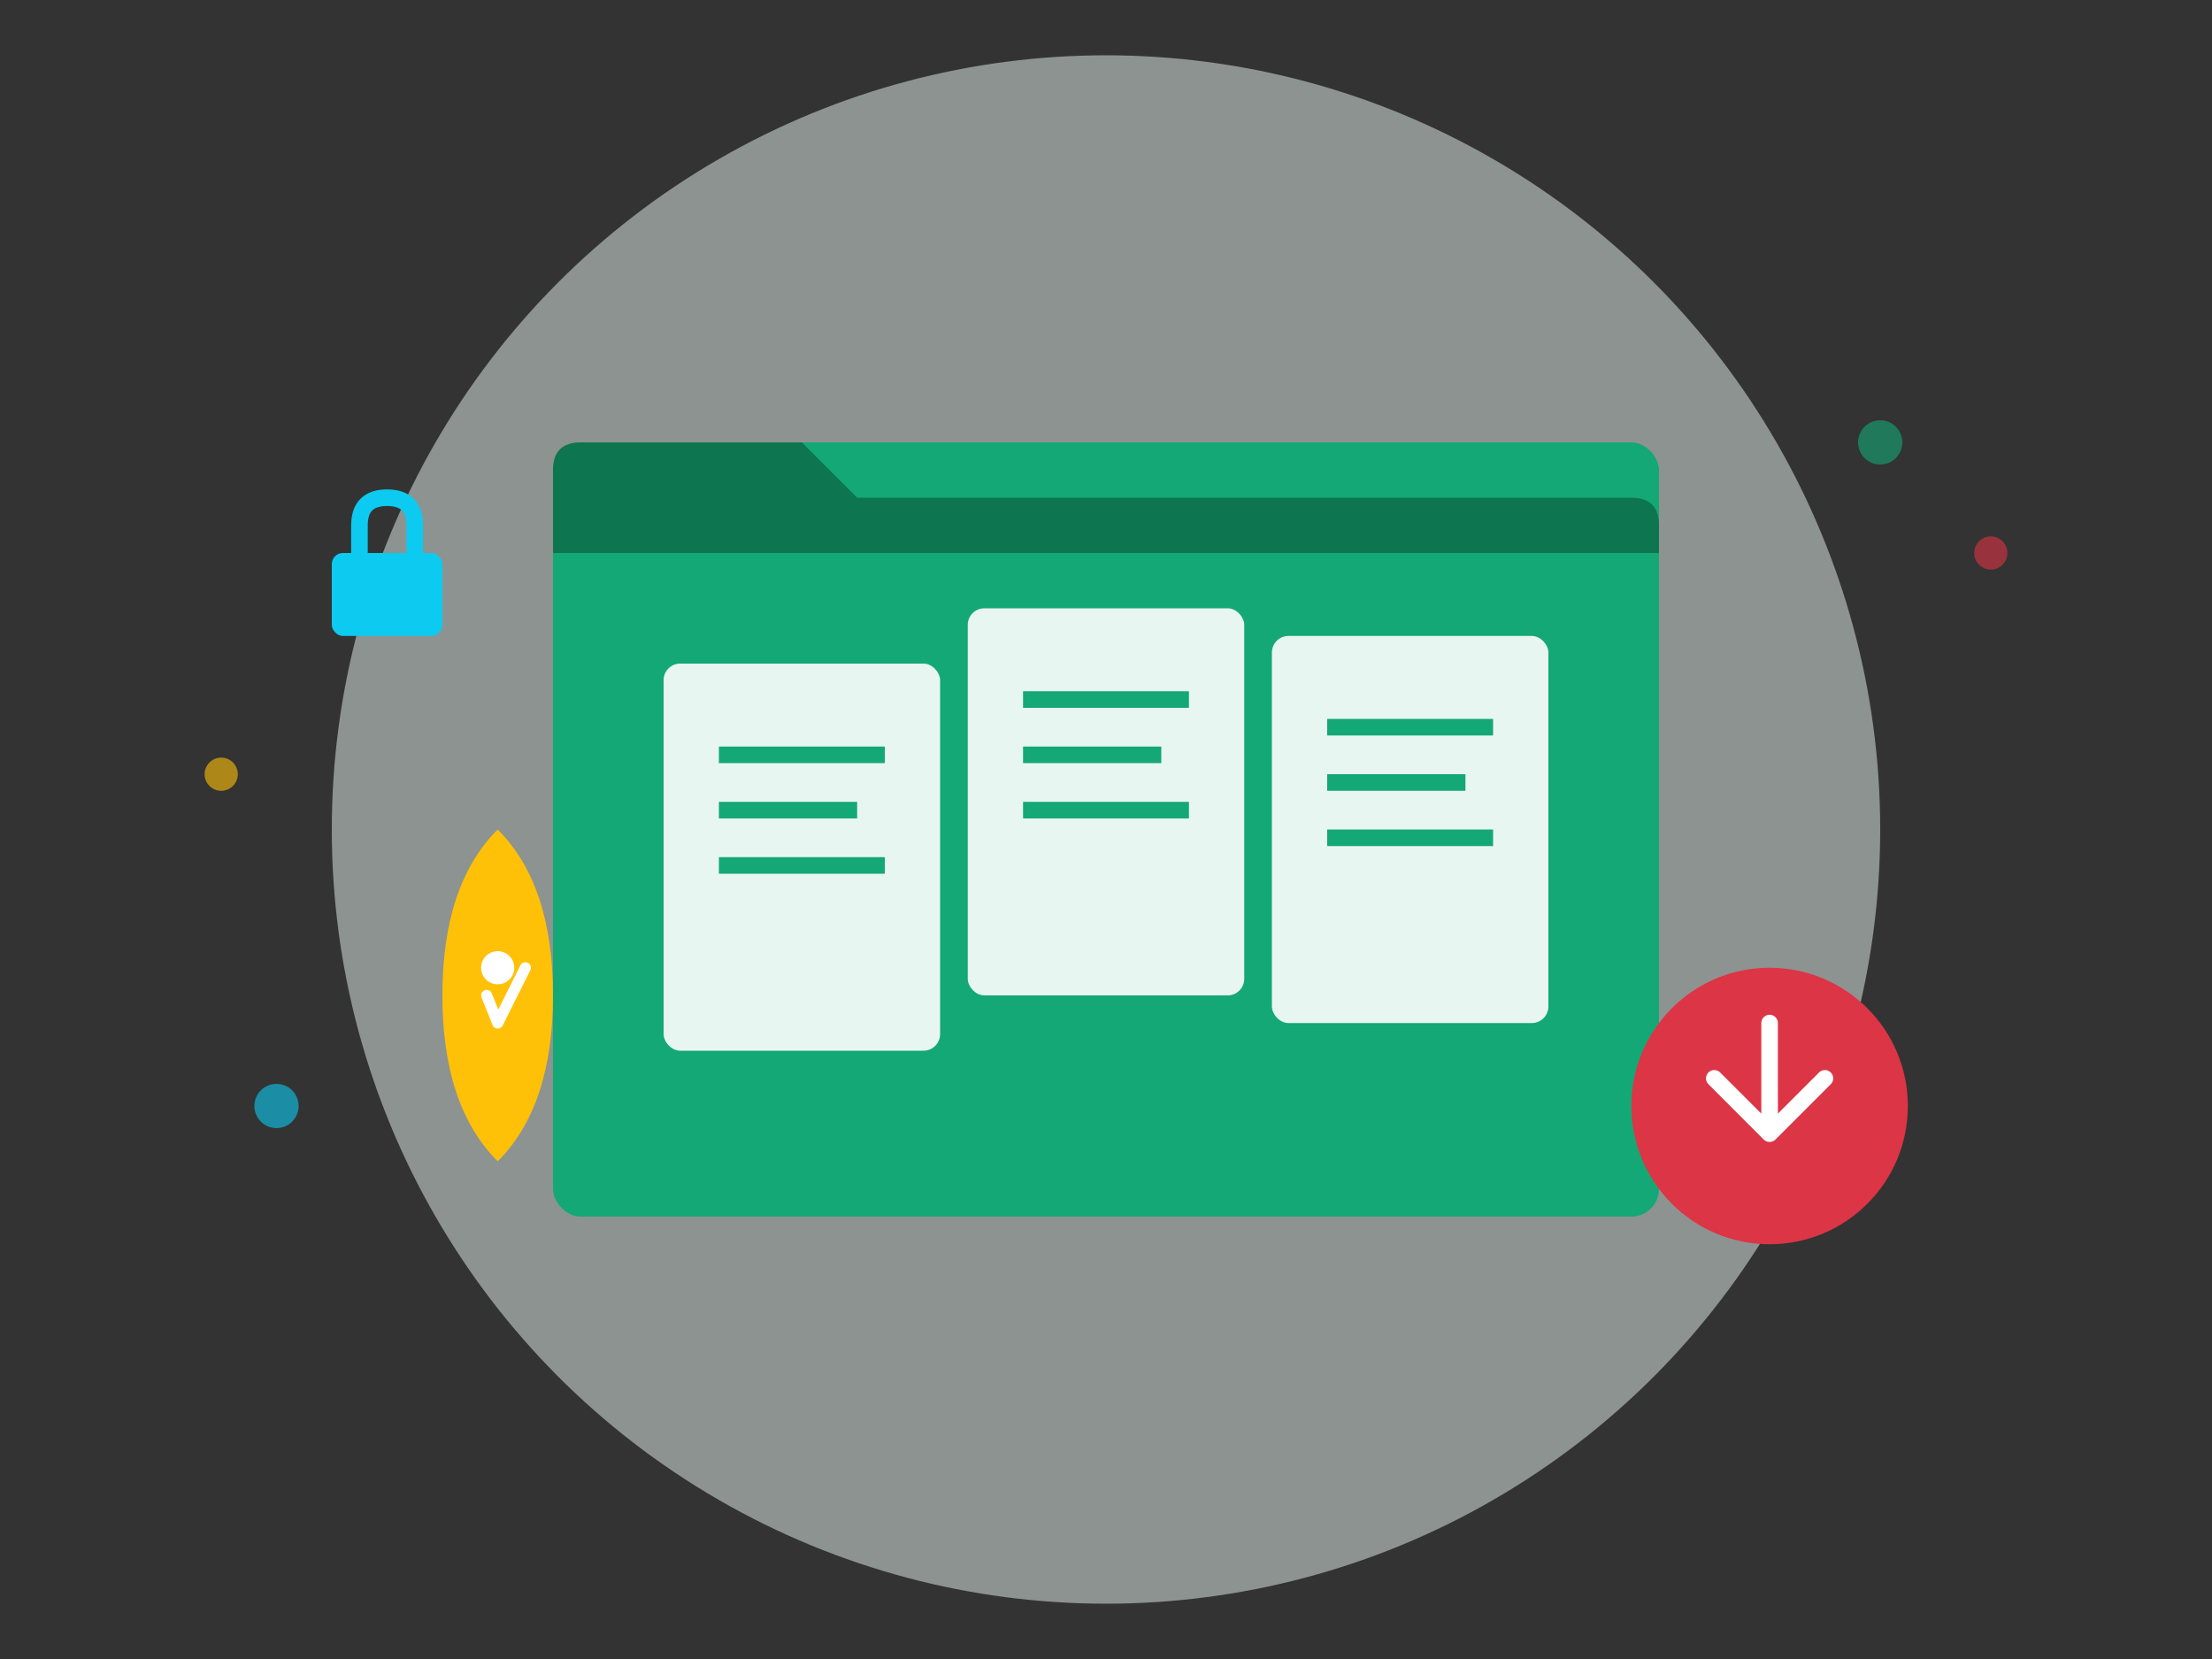 <svg xmlns="http://www.w3.org/2000/svg" viewBox="0 0 400 300" width="400" height="300">
  <rect x="0" y="0" width="400" height="300" fill="#333333" stroke="none"/>
  <!-- Background circle -->
  <circle cx="200" cy="150" r="140" fill="#e8f5f0" opacity="0.5"/>
  
  <!-- Main folder -->
  <rect x="100" y="80" width="200" height="140" rx="5" fill="#14A876"/>
  <path d="M100 100 L100 85 Q100 80 105 80 L145 80 L155 90 L295 90 Q300 90 300 95 L300 100 Z" fill="#0d7550"/>
  
  <!-- Documents inside -->
  <rect x="120" y="120" width="50" height="70" rx="3" fill="white" opacity="0.9"/>
  <rect x="175" y="110" width="50" height="70" rx="3" fill="white" opacity="0.9"/>
  <rect x="230" y="115" width="50" height="70" rx="3" fill="white" opacity="0.9"/>
  
  <!-- Document lines -->
  <rect x="130" y="135" width="30" height="3" fill="#14A876"/>
  <rect x="130" y="145" width="25" height="3" fill="#14A876"/>
  <rect x="130" y="155" width="30" height="3" fill="#14A876"/>
  
  <rect x="185" y="125" width="30" height="3" fill="#14A876"/>
  <rect x="185" y="135" width="25" height="3" fill="#14A876"/>
  <rect x="185" y="145" width="30" height="3" fill="#14A876"/>
  
  <rect x="240" y="130" width="30" height="3" fill="#14A876"/>
  <rect x="240" y="140" width="25" height="3" fill="#14A876"/>
  <rect x="240" y="150" width="30" height="3" fill="#14A876"/>
  
  <!-- Download arrow -->
  <circle cx="320" cy="200" r="25" fill="#dc3545"/>
  <path d="M320 185 L320 205 M310 195 L320 205 L330 195" stroke="white" stroke-width="3" fill="none" stroke-linecap="round" stroke-linejoin="round"/>
  
  <!-- Shield icon -->
  <path d="M80 180 Q80 160 90 150 Q100 160 100 180 Q100 200 90 210 Q80 200 80 180" fill="#ffc107"/>
  <circle cx="90" cy="175" r="3" fill="white"/>
  <path d="M88 180 L90 185 L95 175" stroke="white" stroke-width="2" fill="none" stroke-linecap="round" stroke-linejoin="round"/>
  
  <!-- Lock icon -->
  <rect x="60" y="100" width="20" height="15" rx="2" fill="#0dcaf0"/>
  <path d="M65 100 L65 95 Q65 90 70 90 Q75 90 75 95 L75 100" stroke="#0dcaf0" stroke-width="3" fill="none"/>
  
  <!-- Decorative elements -->
  <circle cx="340" cy="80" r="4" fill="#14A876" opacity="0.6"/>
  <circle cx="360" cy="100" r="3" fill="#dc3545" opacity="0.6"/>
  <circle cx="40" cy="140" r="3" fill="#ffc107" opacity="0.6"/>
  <circle cx="50" cy="200" r="4" fill="#0dcaf0" opacity="0.6"/>
</svg>